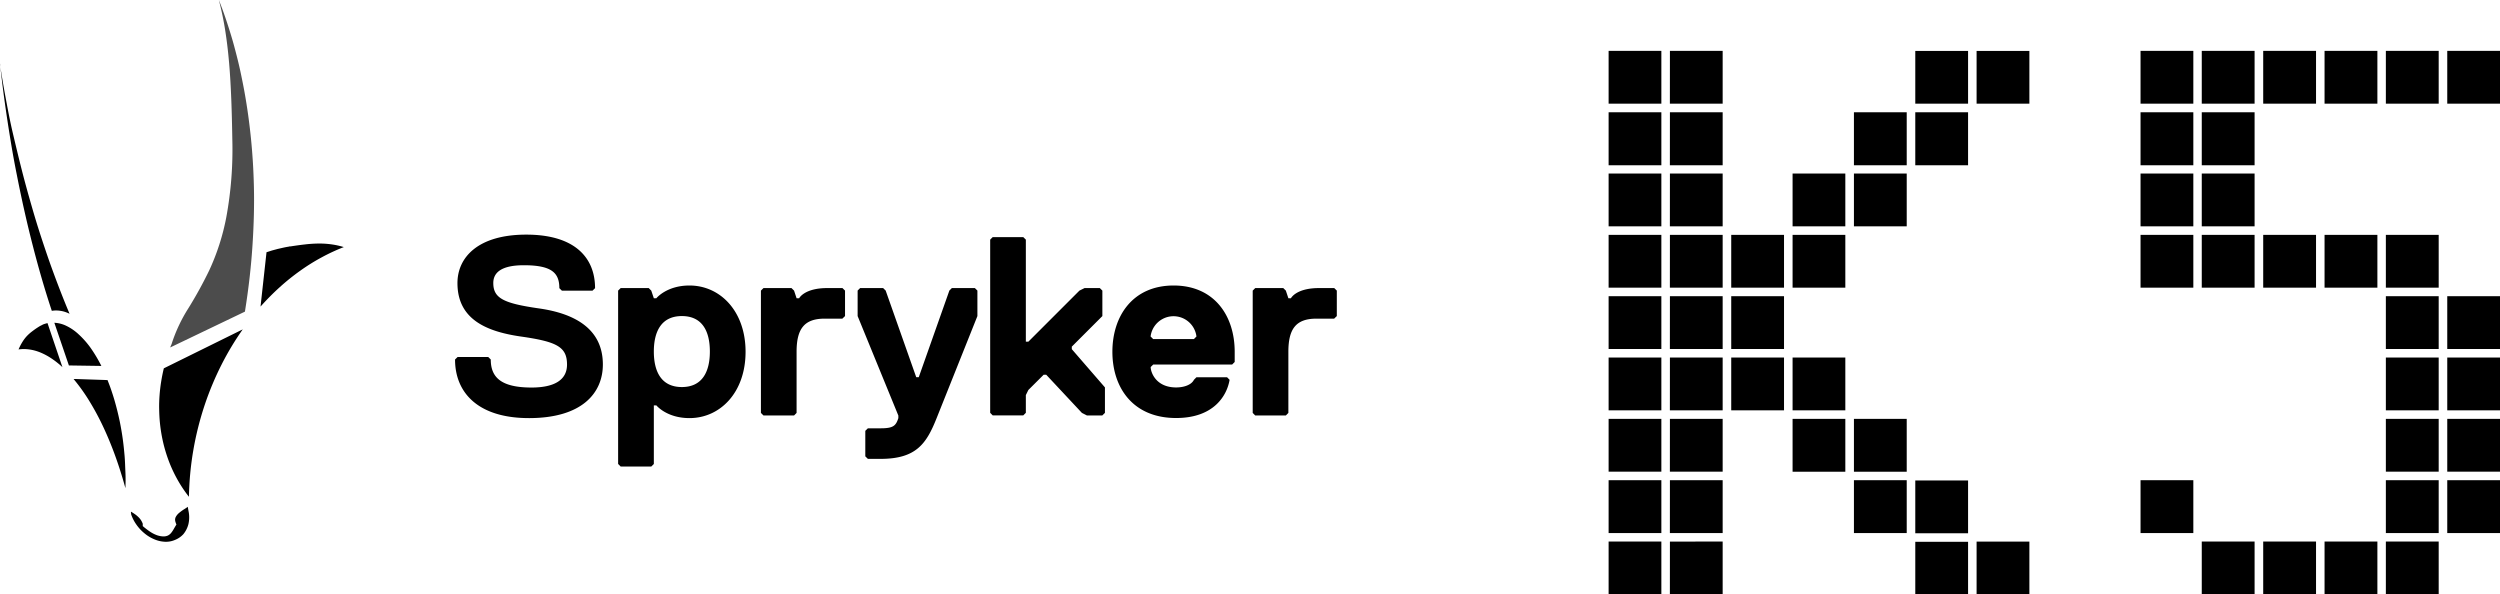 <?xml version="1.0" encoding="UTF-8"?> 
<svg id="Ebene_1" data-name="Ebene 1" xmlns="http://www.w3.org/2000/svg" viewBox="0 0 563.56 133.98">
	<defs/>
	<path fill="currentColor" class="cls-1" d="M376.29 46.22h11.89v11.9h-11.89zm0 13.83h11.89V72h-11.89zm0 13.82h11.89v11.9h-11.89zm0 13.82h11.89v11.9h-11.89zm0 13.83h11.89v11.9h-11.89zm0 13.82h11.89v11.91h-11.89zm0 13.83h11.89v11.91h-11.89zm0 13.83h11.89v11.91h-11.89zm0 13.83h11.89v11.9h-11.89zm13.82-110.61H402v11.9h-11.9zm0 13.83H402V72h-11.9zm0 13.82H402v11.9h-11.9zm0 13.82H402v11.9h-11.9zm0 13.83H402v11.9h-11.9zm0 13.82H402v11.91h-11.9zm0 13.83H402v11.91h-11.9zm0 13.83H402v11.91h-11.9zm0 13.83H402v11.9h-11.9zm13.82-69.14h11.9v11.9h-11.9zm0 13.83h11.9v11.9h-11.9zm0 13.82h11.9v11.91h-11.9zm13.83-41.47h11.89v11.9h-11.89zm0 13.82h11.89v11.9h-11.89zm0 27.65h11.89v11.91h-11.89zm0 13.83h11.89v11.91h-11.89zm13.83-69.12h11.9V72h-11.9zm0 13.82h11.9v11.9h-11.9zm0 55.3h11.9v11.91h-11.9zm0 13.83h11.9v11.91h-11.9zm13.83-96.78h11.9v11.9h-11.9zm0 13.83h11.9V72h-11.9zm0 83h11.9v11.91h-11.9zm0 13.83h11.9v11.9h-11.9zm13.82-110.66h11.9v11.9h-11.9zm0 110.61h11.9v11.9h-11.9zM496.2 46.22h11.9v11.9h-11.9zm0 13.83h11.9V72h-11.9zm0 13.82h11.9v11.9h-11.9zm0 13.82h11.9v11.9h-11.9zm0 55.31h11.9v11.91h-11.9zM510 46.22h11.91v11.9H510zm0 13.83h11.91V72H510zm0 13.82h11.91v11.9H510zm0 13.82h11.91v11.9H510zm0 69.14h11.91v11.9H510zm13.85-110.61h11.91v11.9h-11.91zm0 41.47h11.91v11.9h-11.91zm0 69.14h11.91v11.9h-11.91zm13.83-110.61h11.91v11.9h-11.91zm0 41.47h11.91v11.9h-11.91zm0 69.14h11.91v11.9h-11.91zM551.5 46.22h11.91v11.9H551.5zm0 41.47h11.91v11.9H551.5zm0 13.83h11.91v11.9H551.5zm0 13.82h11.91v11.91H551.5zm0 13.83h11.91v11.91H551.5zm0 13.83h11.91v11.91H551.5zm0 13.83h11.91v11.9H551.5zm13.84-110.61h11.89v11.9h-11.89zm0 55.3h11.89v11.9h-11.89zm0 13.82h11.89v11.91h-11.89zm0 13.83h11.89v11.91h-11.89zm0 13.83h11.89v11.91h-11.89z" transform="translate(-13.67 -34.75)"/>
	<path fill="currentColor" class="cls-2" d="M56 149c-.28.21-.61.42-1 .66a10.71 10.71 0 00-1 .75 3.08 3.08 0 00-.7.86 1.37 1.37 0 00-.11 1 1.05 1.05 0 00.05.19l.06.18a1.34 1.34 0 00.07.18l.07.18c-.22.33-.41.68-.6 1a6.57 6.57 0 01-.58.87 2.25 2.25 0 01-.74.6 2.39 2.39 0 01-1.09.2 4.91 4.91 0 01-1.26-.23 7 7 0 01-1.16-.52 10 10 0 01-1.1-.73c-.36-.27-.72-.55-1.06-.85v-.39-.13a4 4 0 00-.44-.87 4 4 0 00-.64-.73 5.64 5.64 0 00-.76-.61c-.27-.19-.55-.36-.82-.52a.75.75 0 010 .16v.15a.75.75 0 00.05.16 1.42 1.42 0 000 .16 9 9 0 001.22 2.35 9.59 9.59 0 001.76 1.89 8.53 8.53 0 002.14 1.32 6.88 6.88 0 002.39.59 5.07 5.07 0 002.32-.39 5.13 5.13 0 001.93-1.31 5.83 5.83 0 001.15-2.29 6.85 6.85 0 000-3L56 149M23.19 108l-.26.12-.25.13-.25.15-.25.16c-.47.3-.9.61-1.3.92a9.29 9.29 0 00-1.13 1 8.06 8.06 0 00-1 1.31 12.61 12.61 0 00-.9 1.73 8.7 8.7 0 012.39 0 10.41 10.41 0 012.47.66 14.44 14.44 0 012.5 1.33 19.19 19.19 0 012.53 2l-3.36-9.92-.3.07-.3.09-.3.1-.29.13M25.91 107.48l3.29 9.65 7.32.11a32.27 32.27 0 00-2.46-4.12 19.71 19.71 0 00-2.66-3 11.06 11.06 0 00-2.75-1.9 6.8 6.8 0 00-2.74-.71M30.25 120.18a41.81 41.81 0 013.3 4.55 59.65 59.65 0 013.12 5.67c1 2.08 1.95 4.33 2.83 6.72s1.71 5 2.44 7.67c.05-1.18.06-2.38 0-3.61s-.08-2.47-.19-3.73-.24-2.54-.42-3.82-.4-2.56-.66-3.85a63.65 63.65 0 00-1.23-4.93c-.23-.78-.48-1.54-.73-2.28s-.53-1.45-.8-2.14l-7.7-.25M13.67 49.08q.32 3 .71 6t.86 6.16q.47 3.12 1 6.29T17.43 74q.83 4.23 1.74 8.28t1.91 7.92c.66 2.58 1.35 5.1 2.06 7.53s1.45 4.81 2.21 7.09a5.33 5.33 0 011-.08 5.72 5.72 0 011 .09 6.05 6.05 0 011 .24 8.56 8.56 0 011 .41q-1.15-2.73-2.26-5.61T24.91 94q-1.05-3-2.07-6.13t-1.95-6.37c-.82-2.83-1.6-5.64-2.31-8.43s-1.36-5.52-2-8.23-1.14-5.37-1.63-8-.92-5.19-1.31-7.72M78.86 90.33c-.43.07-.86.15-1.28.24l-1.28.29-1.3.35-1.25.4-1.35 12.25a56.37 56.37 0 014.35-4.39 50.11 50.11 0 014.61-3.7 44.85 44.85 0 014.81-3 43.19 43.19 0 015-2.32 17.45 17.45 0 00-2.89-.63 19.52 19.52 0 00-2.86-.17 28.87 28.87 0 00-3 .2c-1 .11-2.14.27-3.3.45h-.23M68.39 109l-17.79 8.78c-.24 1-.44 2-.6 3s-.28 2-.36 3.07-.11 2.08-.09 3.13.07 2.12.18 3.18a35 35 0 00.79 4.63 33.93 33.93 0 001.38 4.35 31.54 31.54 0 001.93 4 29.85 29.85 0 002.43 3.6 69.33 69.33 0 013.61-20.87 67.8 67.8 0 013.78-9 63.65 63.65 0 014.74-7.87" transform="translate(-13.67 -34.75)"/>
	<path d="M63 34.75a68.35 68.35 0 011.44 6.87c.38 2.41.67 4.9.89 7.49s.37 5.33.48 8.15.18 5.8.23 8.86a84.68 84.68 0 01-1.35 17.57 51.26 51.26 0 01-3.85 12 93.48 93.48 0 01-4.73 8.59 34.94 34.94 0 00-3.73 7.93c0 .08-.06.15-.08.22l-.1.22-.09.21c0 .08-.06.15-.08.22L68.88 105c.87-5.39 1.42-10.44 1.72-15.16S71 81 70.91 77s-.32-7.53-.65-10.86-.74-6.3-1.19-9c-.34-2.06-.74-4.08-1.16-6.06s-.91-3.9-1.41-5.77-1.06-3.66-1.64-5.43-1.19-3.47-1.86-5.13" transform="translate(-13.67 -34.75)" opacity=".7" fill="currentColor"/>
	<path fill="currentColor" class="cls-2" d="M132.91 129c-11.49 0-16.66-5.74-16.66-13.21l.58-.57h6.89l.58.57c0 4 2.29 6.32 9.19 6.32 5.17 0 8-1.72 8-5.17 0-4-2.3-5.17-10.34-6.32s-14.36-4-14.36-12.06c0-5.75 4.59-10.92 15.51-10.92s15.51 5.17 15.51 12.07l-.58.57h-6.89l-.58-.57c0-3.45-1.72-5.17-8-5.17-5.17 0-6.89 1.72-6.89 4 0 3.44 2.3 4.59 10.34 5.74s14.36 4.6 14.36 12.64c0 6.32-4.57 12.08-16.66 12.08zM169.1 129c-5.17 0-7.47-2.87-7.47-2.87h-.57v13.21l-.58.58h-6.89l-.58-.58v-39.08l.58-.57h6.32l.57.57.58 1.72h.57s2.3-2.87 7.47-2.87c6.89 0 12.64 5.75 12.64 14.94S176 129 169.1 129zm-1.72-23c-4.6 0-6.32 3.44-6.32 8s1.72 8 6.32 8 6.31-3.45 6.31-8-1.69-8-6.31-8zM203.56 106.58h-4c-4.59 0-6.32 2.3-6.32 7.47v13.78l-.57.58h-6.89l-.58-.58v-27.57l.58-.57h6.31l.58.57.57 1.72h.58s1.15-2.29 6.32-2.29h3.44l.58.57V106zM224.81 129c-2.29 5.75-4.59 9.19-12.63 9.19h-2.87l-.58-.57v-5.75l.58-.57h2.87c2.87 0 3.44-.57 4-2.3v-.57L207 106v-5.75l.57-.57h5.17l.58.57 6.89 19.53h.57l6.9-19.53.57-.57h5.17l.58.57V106zM262.15 128.41h-3.45l-1.14-.58-8.05-8.61h-.57l-3.45 3.44-.57 1.15v4l-.58.58h-6.89l-.57-.58V88.77l.57-.57h6.89l.58.57v23h.57L257 100.26l1.15-.57h3.45l.57.57V106l-6.89 6.89v.57l7.47 8.62v5.74zM292 116.35l-.57.57h-17.79l-.58.57c0 1.15 1.15 4.6 5.75 4.6 1.72 0 3.44-.57 4-1.72l.57-.58h6.9l.57.58c-.57 3.44-3.45 8.61-12.06 8.61-9.77 0-14.36-6.89-14.36-14.93s4.57-14.94 13.8-14.94S292 106 292 114.05zm-8.62-5.75a5.21 5.21 0 00-10.34 0l.58.58h9.19zM314.42 106.58h-4c-4.6 0-6.32 2.3-6.32 7.47v13.78l-.57.58h-6.9l-.57-.58v-27.57l.57-.57h6.32l.58.57.57 1.72h.58s1.14-2.29 6.31-2.29h3.45l.58.57V106z" transform="translate(-13.67 -34.75)"/>
</svg>
